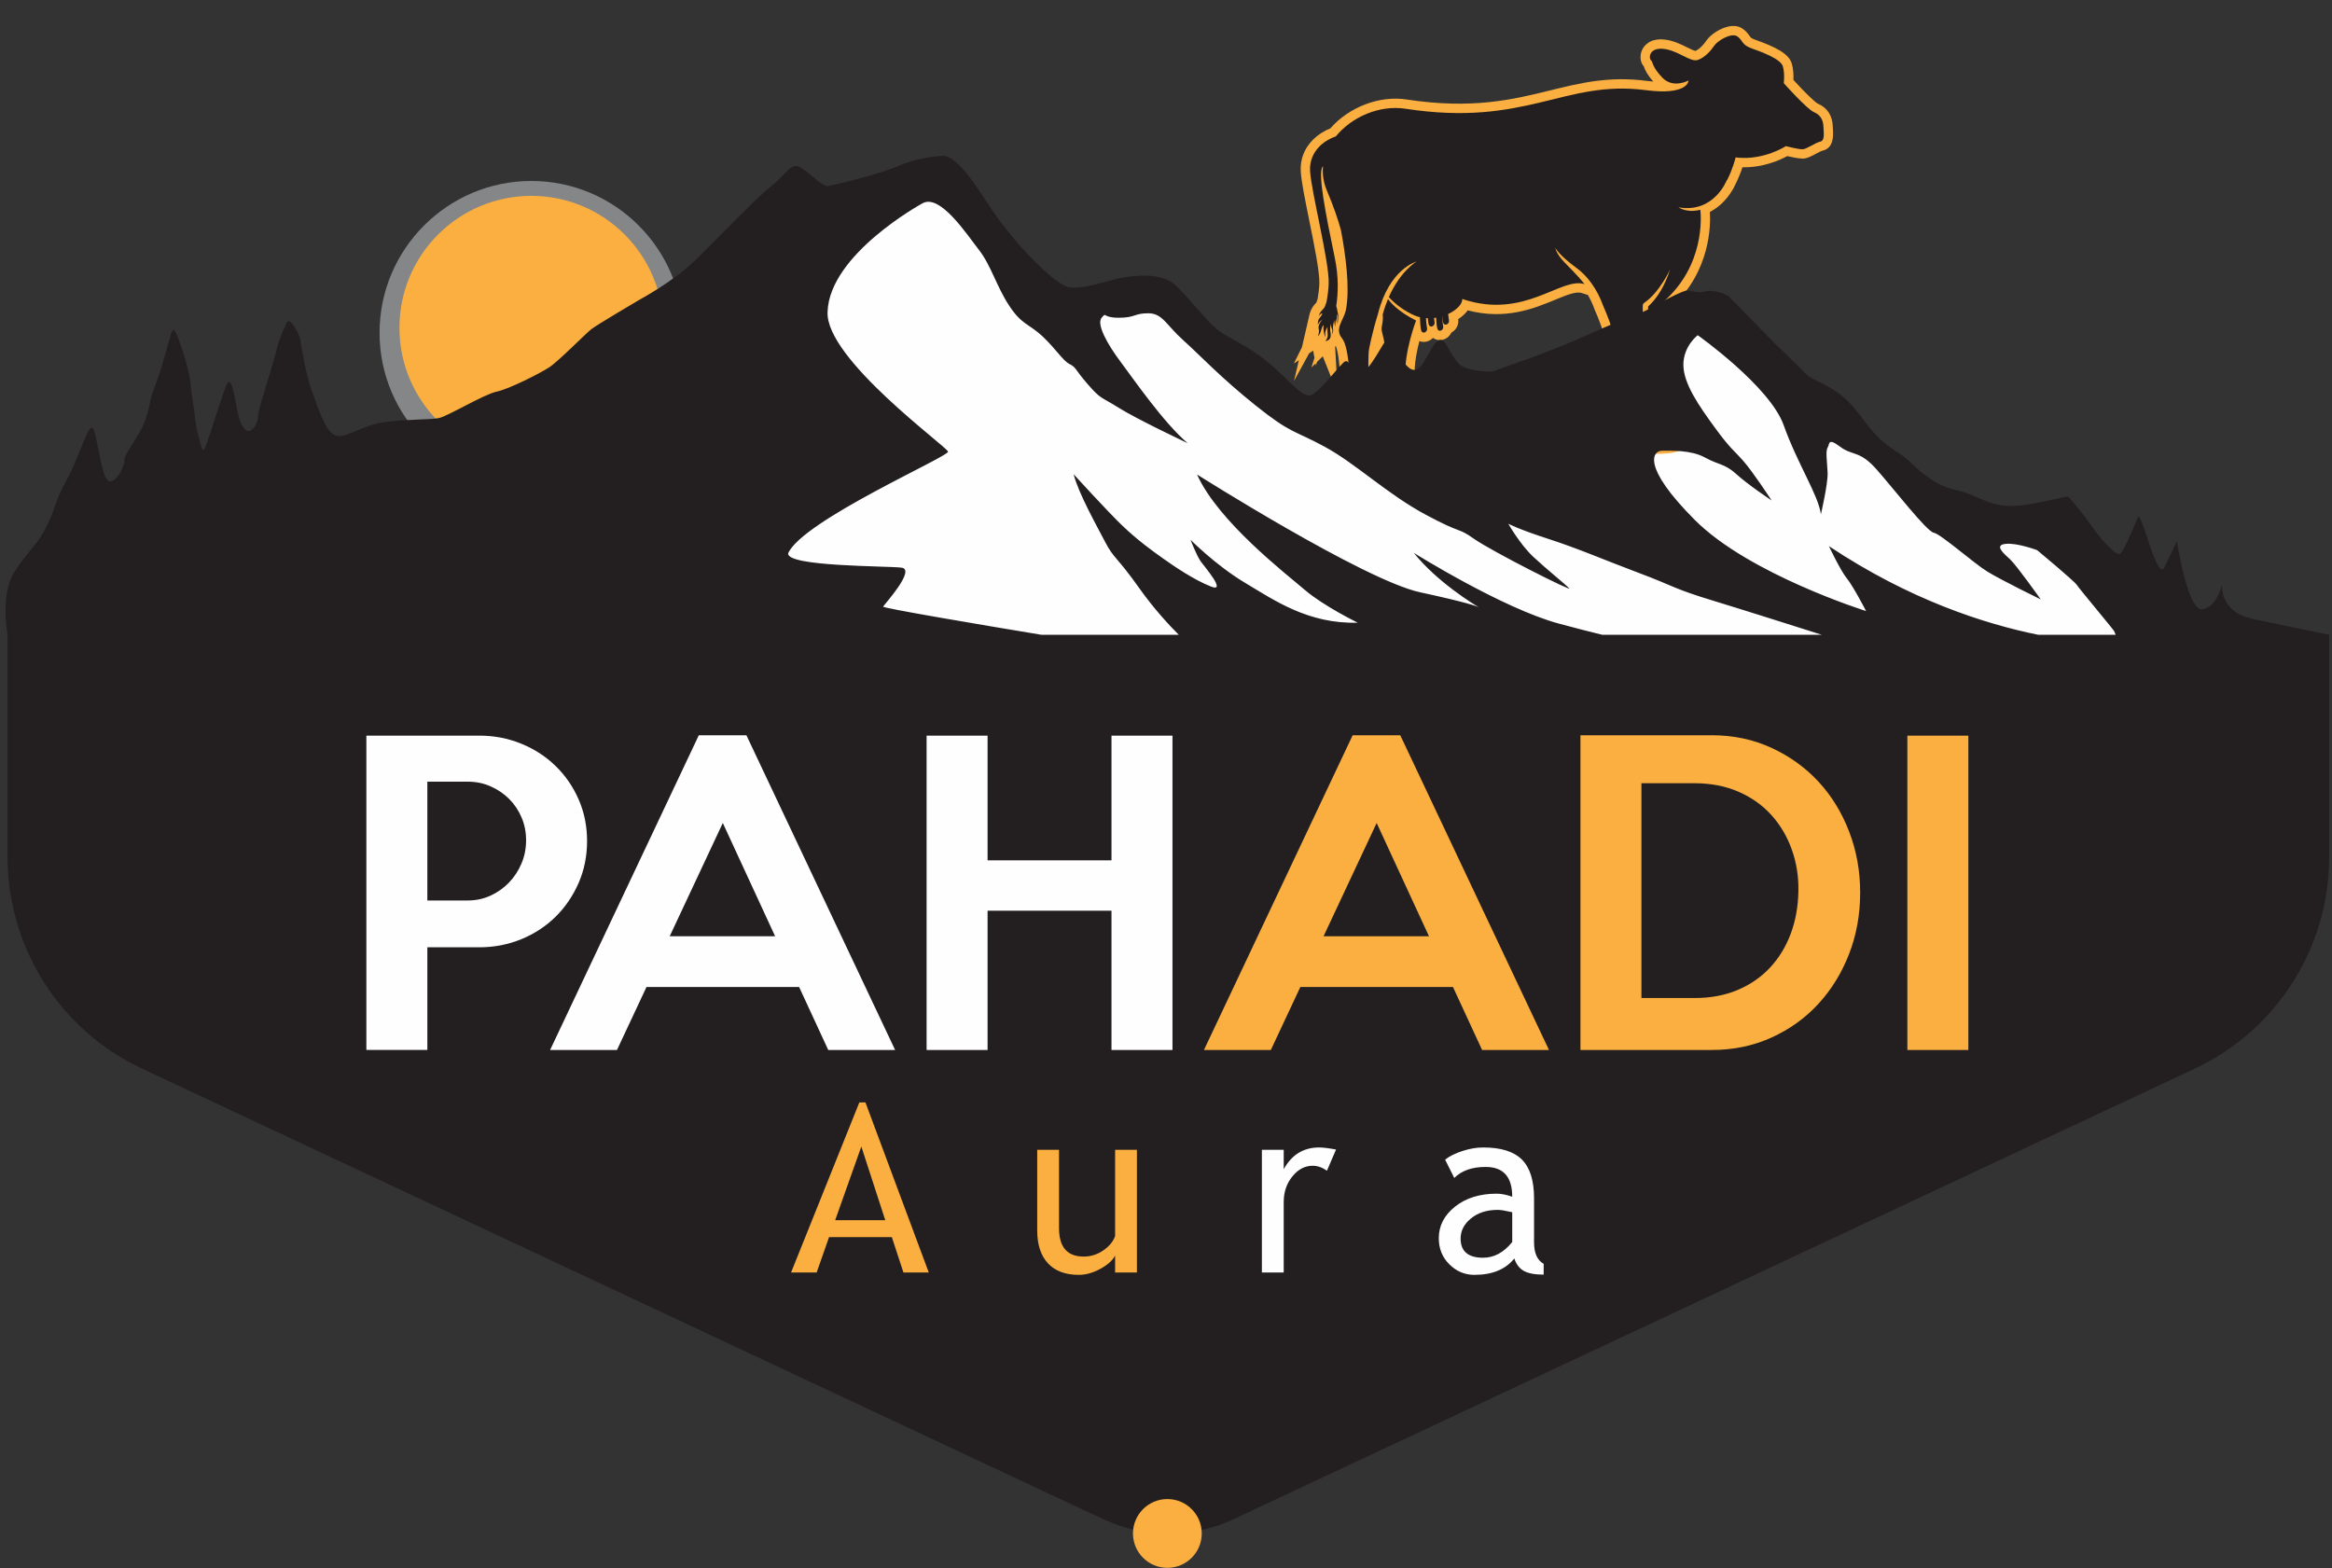 <svg xmlns="http://www.w3.org/2000/svg" fill="none" viewBox="0 0 675 454" height="454" width="675">
<rect x="0" y="0" width="675" height="454" fill="#333333" stroke="none"/>
<path fill="#FEFEFE" d="M222.689 80.897L254.688 56.897L273.888 55.697L300.388 85.197L323.888 87.296L336.288 89.096L355.789 106.396L419.189 132.196L447.289 123.397L474.489 94.997L488.089 90.598L523.689 118.598L559.09 143.998L595.29 157.798L619.69 180.398C619.69 180.398 639.29 202.198 592.69 199.398C546.09 196.598 511.89 198.398 493.49 198.398C475.09 198.398 439.891 198.998 422.09 197.598C404.29 196.199 395.491 194.798 388.49 195.998C381.49 197.198 208.69 188.998 208.69 188.998C208.69 188.998 199.09 166.198 200.29 156.197C201.49 146.197 204.29 110.597 204.29 110.597L222.69 80.897H222.689Z" clip-rule="evenodd" fill-rule="evenodd"></path>
<path fill="#848688" d="M153.804 61.457C134.574 61.457 118.932 77.098 118.932 96.326C118.932 115.553 134.574 131.196 153.804 131.196C173.029 131.196 188.672 115.554 188.672 96.326C188.672 77.098 173.03 61.457 153.804 61.457ZM153.804 140.27C129.572 140.27 109.86 120.556 109.86 96.326C109.86 72.097 129.572 52.383 153.804 52.383C178.03 52.383 197.748 72.097 197.748 96.326C197.748 120.556 178.03 140.27 153.804 140.27Z"></path>
<path fill="#FAAF40" d="M401.975 124.614C401.198 124.069 399.426 121.761 399.369 120.921C399.119 117.338 398.727 108.909 398.779 104.301C399.405 108.942 399.887 114.196 399.827 116.364C399.759 118.766 399.841 120.353 401.489 121.555L401.522 121.801C401.637 122.566 401.809 123.757 402.365 124.898L401.975 124.615V124.614ZM480.659 16.805C480.825 16.808 481.008 16.808 481.232 16.832C482.803 17 484.469 17.83 485.941 18.562L486.237 18.711L486.125 21.379C485.149 21.573 483.973 21.524 483.078 20.567C481.367 18.736 481.066 17.891 480.865 17.332L480.862 17.331L480.658 16.805H480.659ZM404.249 104.491C403.786 100.845 403.208 97.351 402.645 95.419L402.626 95.014C402.893 93.724 403.011 92.586 402.987 91.624C404.056 92.48 405.254 93.298 406.575 94.07C405.733 96.7 404.681 100.541 404.248 104.492L404.249 104.491ZM406.009 118.322C405.805 118.036 405.548 117.769 405.225 117.537C405.221 117.294 405.223 116.964 405.234 116.516C405.24 116.313 405.24 116.083 405.237 115.826C405.494 116.806 405.753 117.631 406.009 118.321V118.322ZM408.597 121.936C408.985 122.16 409.388 122.418 409.785 122.684C408.499 122.778 407.619 122.716 407.257 122.58C407.141 122.475 407.01 121.949 406.873 121.015C406.818 120.631 406.757 120.219 406.656 119.8C407.341 121.13 408.012 121.66 408.597 121.936ZM475.072 120.617C474.953 120.533 474.786 120.432 474.583 120.316L474.287 120.143L474.356 119.978C474.833 118.854 475.007 117.268 475.007 115.545C475.6 117.446 476.518 118.996 477.13 120.023C477.069 120.94 477.298 121.856 477.811 122.746C478.173 123.382 479.154 124.445 480.753 125.937C478.328 126.012 477.038 125.693 476.439 125.474C476.662 124.024 476.803 121.867 475.073 120.617H475.072ZM515.429 40.035C515.377 40.072 509.803 43.617 503.171 42.936L500.374 42.373L499.76 44.892C499.672 45.252 499.208 47.06 498.266 49.258L498.029 49.243L497.325 51.118C497.206 51.433 494.337 58.753 486.29 57.347L473.355 55.086L484.342 62.277C484.588 62.434 486.646 63.714 489.588 63.747C489.538 67.085 488.878 72.481 485.767 77.928L481.233 76.199L480.947 76.835C480.921 76.896 478.275 82.743 474.444 85.39C473.438 86.078 472.851 87.092 472.802 88.246C472.79 88.519 472.783 88.793 472.781 89.072C472.762 91.992 473.35 94.685 473.88 97.114C474.139 98.306 474.675 100.781 474.497 101.292C473.861 103.068 473.681 104.37 473.65 105.193L473.631 105.12C473.357 104.226 472.888 103.398 472.333 102.424C471.46 100.879 470.372 98.956 469.603 95.91C469.047 93.715 467.902 90.566 466.558 87.539C464.735 82.43 461.682 78.123 457.958 75.408C453.989 72.511 452.826 70.863 452.634 70.565L452.319 70.076L447.412 71.619L447.546 72.271C448.12 75.017 450.134 77.057 452.196 79.146C452.454 79.407 452.713 79.667 452.968 79.934C451.382 80.408 449.742 81.085 448.02 81.796C441.927 84.306 434.342 87.433 424.125 83.977L420.305 82.654L420.544 86.531C420.381 86.813 419.666 87.677 418.014 88.445L417.316 88.789L414.23 89.428L412.413 89.357L411.377 89.114L411.11 89.049C411.082 89.041 408.287 88.127 405.263 85.429C407.638 80.867 410.397 78.738 411.148 78.215L414.032 77.424L413.71 76.829L413.726 76.823L411.687 73.097L410.288 73.856L410.03 72.913L409.318 73.107C408.353 73.371 399.773 76.104 396.247 90.153C394.5 95.751 393.622 100.528 393.615 100.574C392.962 104.145 393.798 118.431 393.974 121.3C394.129 123.526 395.857 126.045 397.372 127.669C396.715 127.757 395.984 127.805 395.275 127.738C394.568 127.681 394.288 127.477 394.276 127.404C394.978 124.772 393.715 122.835 392.8 121.6L392.879 121.283C393.138 120.257 393.527 118.706 393.512 116.366L393.51 116.079C393.45 106.286 392.924 99.162 390.553 96.225C390.161 95.734 390.065 95.62 390.985 93.639C391.464 92.605 392.009 91.437 392.271 90.021C393.524 83.274 392.136 73.196 390.739 65.879C389.75 62.265 388.387 58.427 386.569 54.148C385.766 52.252 385.453 50.309 385.64 48.371L386.195 42.611C386.538 42.435 387.011 42.212 387.533 42.037L388.268 41.786L388.76 41.18C392.904 36.086 400.138 33.183 406.361 34.149C426.418 37.227 438.858 34.164 449.832 31.457C458.501 29.322 465.993 27.482 476.012 28.779C481.526 29.498 485.633 29.17 488.261 27.806L497.184 42.435L490.64 20.248L490.616 20.166C491.133 20.192 491.689 20.12 492.241 19.936C495.072 18.996 497.174 16.587 498.439 14.73C498.881 14.075 500.85 13.023 501.483 12.884C501.656 13.04 501.775 13.209 501.969 13.483C502.757 14.608 503.674 15.687 506.149 16.568C512.919 18.98 513.503 19.993 513.456 19.956C513.824 21.267 513.702 23.173 513.631 23.738L513.478 24.957L514.292 25.873C516.424 28.276 521.644 33.972 524.064 34.985C524.547 35.188 525.066 35.508 525.092 36.749C525.098 37.054 525.118 37.39 525.144 37.741C525.163 37.997 525.186 38.364 525.192 38.7C524.49 38.982 523.779 39.365 523.057 39.758C522.699 39.95 521.754 40.46 521.713 40.506C521.338 40.502 519.3 40.125 517.582 39.683L516.431 39.391L515.432 40.038L515.429 40.035ZM530.541 37.387L530.537 37.337C530.522 37.084 530.503 36.846 530.501 36.622C530.428 33.492 528.884 31.139 526.167 29.998C525.49 29.703 522.51 26.888 519.102 23.13C519.162 21.854 519.119 20.104 518.662 18.485C517.826 15.517 513.95 13.601 507.961 11.469C506.901 11.093 506.763 10.898 506.386 10.361C506.035 9.863 505.505 9.111 504.523 8.385C503.794 7.849 502.532 7.277 500.615 7.612C497.902 8.077 495.051 10.088 493.964 11.685C492.923 13.219 491.716 14.346 490.705 14.744C490.509 14.699 489.933 14.507 488.337 13.711C486.557 12.826 484.338 11.725 481.812 11.453C477.345 10.977 475.747 13.453 475.268 14.537C474.544 16.18 474.794 18.126 475.775 19.161C476.163 20.241 476.733 21.555 478.544 23.614C477.956 23.564 477.344 23.495 476.71 23.415C465.704 21.973 457.381 24.025 448.532 26.205C438.046 28.787 426.158 31.707 407.182 28.802C399.35 27.578 390.48 30.95 385.052 37.183C384.018 37.593 383.437 37.893 383.114 38.132C382.441 38.48 376.005 42.017 376.512 49.75C376.701 52.661 377.79 58.032 378.951 63.739C380.383 70.808 382.01 78.827 381.885 82.051C381.834 83.453 381.655 84.979 381.373 86.597L381.021 87.584L380.636 88.015C379.552 89.125 379.15 90.558 379.052 90.973L376.856 100.488L374.504 105.241L375.956 104.264L374.552 110.27L378.933 102.269L380.09 101.491L380.473 103.579L379.578 106.384L380.776 105.201L380.891 105.829L381.188 104.796L382.874 103.133L387.226 114.039L386.453 100.347L386.649 100.161C387.211 101.493 388.034 105.292 388.104 116.109L388.105 116.4C388.116 118.041 387.851 119.095 387.637 119.964C387.336 121.147 386.927 122.769 388.126 124.373L388.258 124.552C389.008 125.549 389.104 125.798 389.049 126.009C388.631 127.588 388.915 129.24 389.828 130.539C390.874 132.024 392.641 132.94 394.813 133.124C395.191 133.158 395.573 133.174 395.955 133.174C399.11 133.174 402.087 132.172 403.103 131.491C404.493 130.56 404.711 129.315 404.72 128.655C404.724 128.112 404.606 127.623 404.403 127.177C404.679 127.345 404.978 127.493 405.312 127.623C406.2 127.963 407.357 128.136 408.747 128.136C411.312 128.136 413.981 127.556 414.736 127.379C415.757 127.14 416.613 126.468 417.082 125.539C417.543 124.626 417.581 123.565 417.181 122.637C416.207 120.343 412.977 118.232 411.457 117.342C411.19 116.851 410.469 115.203 409.676 110.71C409.031 107.053 409.899 102.337 410.854 98.729C411.563 99.015 412.349 99.059 413.121 98.822C413.755 98.63 414.314 98.279 414.759 97.798C415.614 98.42 416.727 98.615 417.785 98.293C418.806 97.983 419.655 97.235 420.103 96.261C421.508 95.526 422.305 93.975 422.084 92.364C423.237 91.619 424.175 90.757 424.837 89.833C435.764 92.696 444.028 89.29 450.088 86.79C453.484 85.39 456.164 84.28 457.839 84.819L459.625 85.394C460.36 86.659 460.998 88.039 461.539 89.535C462.838 92.49 463.868 95.295 464.357 97.233C465.308 100.996 466.654 103.371 467.645 105.118C468.011 105.769 468.358 106.378 468.457 106.7C469.146 108.954 470.054 116.278 469.382 117.855C468.278 120.438 468.909 122.831 471.11 124.484C471.082 124.714 471.037 125.012 470.966 125.395C470.737 126.673 471.114 127.929 472.029 128.933C473.83 130.909 477.419 131.681 482.715 131.235C485.219 131.021 486.703 130.377 487.529 129.143C487.835 128.684 488.022 128.177 488.083 127.648H490.759L490.098 127.058C491.005 126.694 491.701 126.148 492.17 125.426C492.782 124.487 492.929 123.368 492.577 122.276C492.202 121.118 491.215 120.313 488.412 118.156C487.817 117.697 486.677 116.82 486.093 116.319C486.133 115.907 486.133 115.382 486.012 114.71C485.896 114.057 485.525 112.682 484.937 110.489C484.317 108.198 483.473 105.063 483.301 103.964C483.185 103.208 483.363 102.727 483.691 101.85C483.893 101.299 484.096 100.742 484.244 100.131C484.544 98.886 484.461 95.044 484.003 88.71C495.137 78.421 495.163 65.043 494.929 61.35C498.546 59.482 500.61 56.483 501.504 54.893L501.551 54.895L502.355 53.29C503.284 51.441 503.939 49.694 504.358 48.418C510.298 48.556 515.228 46.325 517.322 45.186C518.174 45.385 520.537 45.91 521.772 45.91H521.85C523.117 45.871 524.358 45.201 525.717 44.464C526.174 44.216 527.133 43.697 527.401 43.647C530.901 42.949 530.65 39.053 530.54 37.388L530.541 37.387Z"></path>
<path fill="#231F20" d="M527.793 36.685C527.76 35.17 527.219 33.375 525.108 32.49C522.998 31.607 516.314 24.074 516.314 24.074C516.314 24.074 516.661 21.365 516.058 19.221C515.455 17.077 510.052 15.086 507.055 14.019C504.058 12.952 504.605 11.808 502.916 10.565C501.227 9.321 497.204 11.733 496.199 13.206C495.195 14.68 493.493 16.669 491.393 17.365C489.287 18.063 485.695 14.592 481.524 14.143C477.352 13.695 477.166 16.809 477.867 17.427C478.565 18.046 477.975 19.065 481.104 22.414C484.235 25.762 488.736 23.309 488.736 23.309L488.786 23.467L488.745 23.404C488.745 23.404 488.564 27.682 476.361 26.094C452.667 23.011 441.852 36.86 406.772 31.472C399.317 30.331 391.257 33.827 386.663 39.473C385.386 39.906 384.363 40.534 384.363 40.534C384.363 40.534 378.799 43.281 379.209 49.577C379.62 55.869 384.827 75.913 384.588 82.156C384.522 83.914 384.279 85.689 383.974 87.351L383.453 88.827C383.453 88.827 383.219 89.247 382.574 89.907C381.928 90.568 381.688 91.593 381.688 91.593C382.153 90.742 382.737 90.684 382.737 90.684C382.652 91.386 381.923 91.966 381.694 92.44C381.324 93.21 381.473 94.022 381.473 94.022C381.759 93.028 382.862 92.516 382.862 92.516C382.239 92.959 381.433 94.299 381.709 95.26C381.984 96.222 381.435 97.335 381.435 97.335C381.878 97.038 382.239 96.346 382.466 95.363C382.693 94.378 383.139 94.066 383.139 94.066C382.851 95.77 383.591 97.633 383.591 97.633C383.591 97.633 383.568 97.376 383.588 96.455C383.605 95.534 384.286 94.635 384.286 94.635C384.124 95.375 384.285 96.105 384.316 97.038C384.347 97.972 383.621 98.718 383.621 98.718C383.621 98.718 384.493 98.718 384.945 97.986C385.4 97.251 385.059 96.079 385.012 95.574C384.968 95.067 385.168 93.623 385.168 93.623C385.122 94.353 385.523 95.017 385.645 95.467C385.77 95.917 385.502 96.75 385.502 96.75C385.76 96.499 385.99 95.813 385.856 95.095C385.721 94.382 386.195 92.682 386.195 92.682C386.115 93.464 386.551 94.723 386.551 94.723C386.384 94.059 386.683 92.181 386.683 92.181C386.727 92.832 387.095 93.879 387.095 93.879C386.882 92.806 387.02 90.965 387.02 90.965C387.383 91.444 387.37 93.515 387.37 93.515C387.647 92.113 387.156 89.938 386.773 88.567C387.345 84.904 387.509 80.169 386.362 74.662C383.615 61.485 381.429 50.224 382.81 48.266L382.949 48.103C382.727 50.388 383.057 52.779 384.081 55.198C385.96 59.63 387.246 63.358 388.13 66.59C389.496 73.774 390.774 83.264 389.612 89.523C389.008 92.769 386.137 95.051 388.45 97.919C390.763 100.787 390.782 112.313 390.809 116.38C390.836 120.447 389.452 121.631 390.289 122.753C391.13 123.876 392.101 125.052 391.663 126.705C391.224 128.358 392.213 130.189 395.044 130.431C397.874 130.672 400.94 129.685 401.601 129.244C402.236 128.816 402.346 128.17 400.424 126.826C399.342 126.069 396.812 123.1 396.671 121.108C396.534 119.117 395.693 104.238 396.276 101.056C396.357 100.611 397.232 96.048 398.866 90.832L398.862 90.83C402.149 77.754 410.016 75.719 410.035 75.714H410.036L409.668 75.035L410.036 75.712V75.715H410.035C409.946 75.766 405.32 78.438 401.99 86.01C406.052 90.333 410.312 91.632 410.312 91.632C410.538 91.701 410.767 91.746 410.993 91.801C411.048 93.276 411.169 95.244 411.435 95.824C411.874 96.774 413.234 96.091 413.064 95.027C412.964 94.407 412.773 93.17 412.756 92.088L413.289 92.105C413.36 92.976 413.462 93.749 413.612 94.075C414.047 95.025 415.412 94.342 415.242 93.278C415.194 92.983 415.124 92.539 415.063 92.045C415.276 92.021 415.483 91.983 415.694 91.948C415.758 93.298 415.879 94.8 416.106 95.295C416.545 96.243 417.905 95.56 417.735 94.495C417.636 93.875 417.444 92.636 417.428 91.552L417.449 91.543C417.524 92.421 417.623 93.203 417.776 93.528C418.212 94.478 419.575 93.795 419.405 92.731C419.336 92.317 419.231 91.63 419.157 90.897C421.659 89.736 423.344 87.965 423.254 86.538C441.279 92.634 451.781 80.035 458.663 82.248C457.517 80.814 456.302 79.518 455.145 78.298C453.066 76.105 450.691 74.11 450.197 71.724C450.197 71.724 451.049 73.713 456.369 77.594C459.407 79.811 462.266 83.561 464.013 88.45C465.369 91.523 466.455 94.488 466.984 96.577C468.3 101.789 470.507 104.153 471.045 105.916C471.584 107.676 473.026 116.207 471.87 118.923C470.715 121.637 473.016 122.473 473.495 122.818C473.978 123.165 473.934 124.169 473.631 125.876C473.323 127.58 476.237 129.082 482.49 128.546C485.248 128.308 485.539 127.573 485.36 127.007C485.183 126.442 483.675 124.948 483.675 124.948H483.684C481.989 123.43 480.441 121.895 480.164 121.408C479.717 120.632 479.805 120.124 479.922 119.708L479.948 119.526C479.906 119.397 479.672 119.005 479.468 118.658C478.914 117.733 478.079 116.337 477.577 114.684C476.859 112.331 476.422 106.399 476.381 105.863C476.343 105.572 476.258 104.402 477.045 102.204C477.487 100.961 477.037 98.897 476.516 96.505C476.026 94.257 475.47 91.71 475.487 89.09C475.487 88.851 475.494 88.612 475.507 88.374C475.522 88.034 475.681 87.822 475.972 87.623C480.478 84.513 483.422 77.943 483.422 77.943C481.945 82.58 479.797 86.213 477.037 88.741L477.03 89.101C477.015 91.551 477.551 94.008 478.024 96.175C478.595 98.8 479.088 101.065 478.498 102.722C477.785 104.719 477.909 105.639 477.911 105.648C477.924 105.786 478.368 111.986 479.054 114.235C479.502 115.707 480.28 117.008 480.792 117.868C481.113 118.407 481.327 118.762 481.422 119.064C481.571 119.543 481.472 119.891 481.41 120.124C481.358 120.307 481.342 120.361 481.505 120.643C481.82 121.181 484.088 123.309 486.044 124.961C486.594 124.946 487.182 124.913 487.739 124.858C489.594 124.666 490.272 123.929 490.007 123.112C489.744 122.295 484.127 118.546 483.558 117.563C482.989 116.578 483.603 116.557 483.354 115.191C483.108 113.823 480.961 106.484 480.636 104.38C480.309 102.277 481.228 101.134 481.621 99.501C481.987 97.977 481.302 88.798 481.21 87.581C493.641 76.964 492.348 62.307 492.171 60.738C491.583 60.863 490.971 60.965 490.308 61.024C487.711 61.246 485.83 60.013 485.83 60.013C496.189 61.826 499.86 52.072 499.86 52.072L499.949 52.081C501.496 48.992 502.231 46.196 502.39 45.536L502.799 45.614C510.62 46.426 516.918 42.301 516.918 42.301C516.918 42.301 520.583 43.246 521.775 43.209C522.964 43.173 525.451 41.279 526.879 40.996C528.308 40.712 527.833 38.201 527.8 36.686L527.793 36.685Z"></path>
<path fill="#231F20" d="M409.793 119.503C409.793 119.503 408.418 119.149 407.012 111.181C405.873 104.728 408.74 95.906 409.874 92.786C404.507 90.079 402.341 87.389 401.755 86.545C401.193 87.891 400.673 89.389 400.225 91.042C400.395 92.088 400.17 93.537 399.975 94.464C399.856 95.033 399.886 95.617 400.048 96.174C401.251 100.311 402.631 112.792 402.529 116.441C402.446 119.429 402.737 119.104 403.651 119.742C404.564 120.378 403.7 124.107 406.28 125.099C408.297 125.875 412.628 125.097 414.119 124.748C414.587 124.637 414.882 124.138 414.694 123.697C413.897 121.827 409.792 119.503 409.792 119.503H409.793Z"></path>
<path fill="#FAAF40" d="M191.991 94.882C191.991 115.973 174.892 133.07 153.804 133.07C132.711 133.07 115.617 115.973 115.617 94.882C115.617 73.791 132.711 56.694 153.804 56.694C174.892 56.694 191.991 73.791 191.991 94.882Z"></path>
<path fill="#231F20" d="M589.988 183.748C574.437 180.604 552.71 173.608 529.384 158.083C529.384 158.083 532.756 165.213 534.568 167.416C536.386 169.62 540.145 176.879 540.145 176.879C540.145 176.879 506.316 166.25 490.627 150.564C474.947 134.879 478.443 130.471 481.035 130.471C483.627 130.471 489.464 130.212 493.48 132.415C497.496 134.62 499.312 134.231 502.557 137.212C505.797 140.193 512.797 144.86 512.797 144.86C512.797 144.86 507.478 136.693 504.63 133.453C501.775 130.212 500.871 129.953 496.335 123.73C491.793 117.508 487.257 111.027 487.257 105.582C487.257 100.138 491.408 97.027 491.408 97.027C491.408 97.027 512.277 111.805 516.293 123.083C520.315 134.359 526.405 143.433 527.055 148.878C527.055 148.878 529.128 140.065 529.004 136.824C528.865 133.583 528.361 130.602 529.004 129.565C529.646 128.528 529.004 126.583 532.625 129.305C536.253 132.028 538.202 130.277 543.13 135.82C548.051 141.362 557.644 153.805 559.717 154.194C561.797 154.584 571.26 163.009 575.275 165.472C579.297 167.935 590.701 173.509 590.701 173.509C590.701 173.509 583.7 163.657 581.889 161.972C580.071 160.287 577.085 157.824 580.458 157.435C583.83 157.046 589.664 159.249 589.664 159.249C589.664 159.249 600.418 168.194 601.068 169.231C601.718 170.268 611.829 182.324 611.96 182.715C611.997 182.837 612.171 183.255 612.39 183.748H589.985H589.988ZM463.787 183.748C460.402 182.924 456.231 181.858 451.223 180.508C434.89 176.102 409.223 160.029 409.223 160.029C416.025 168.527 426.687 174.978 428.01 175.762C428.122 175.819 428.149 175.844 428.149 175.844C428.149 175.844 428.1 175.815 428.01 175.762C427.437 175.475 424.582 174.363 411.039 171.436C394.834 167.936 346.484 137.344 346.484 137.344C352.578 150.955 372.279 166.121 377.725 170.788C383.171 175.454 393.019 180.251 393.019 180.251C378.629 180.637 368.814 173.736 360.352 168.68C351.896 163.626 344.602 156.236 344.602 156.236C344.602 156.236 346.353 160.805 347.521 162.459C348.689 164.112 355.296 171.695 350.435 169.75C345.577 167.806 340.131 164.112 336.828 161.778C333.524 159.444 329.245 156.334 324.965 152.25C320.687 148.167 310.772 137.279 310.772 137.279C312.133 142.723 317.382 152.056 319.91 156.917C322.437 161.778 323.215 161 329.828 170.333C333.988 176.209 338.454 181.001 341.197 183.748H301.457C283.247 180.728 255.353 176.02 255.615 175.583C256.005 174.936 265.206 164.824 260.929 164.306C256.652 163.788 227.615 164.046 228.133 160.158C232.281 150.696 274.67 132.158 274.411 130.732C274.151 129.306 238.893 103.9 239.541 90.289C240.06 73.567 266.892 58.92 266.892 58.92C271.99 55.781 279.855 67.864 283.354 72.336C286.854 76.808 288.409 82.836 292.104 88.474C295.798 94.112 297.938 93.725 301.826 97.419C305.715 101.113 307.659 104.419 309.604 105.39C311.549 106.363 310.966 106.752 314.855 111.223C318.743 115.696 318.549 114.724 323.799 118.029C329.047 121.334 343.762 128.269 343.762 128.269C336.764 122.307 328.205 109.862 324.318 104.677C320.429 99.492 317.319 93.789 318.873 91.973C320.428 90.158 318.873 91.973 323.799 91.973C328.725 91.973 328.205 90.677 332.356 90.677C336.501 90.677 337.54 94.047 342.466 98.454C347.393 102.862 353.095 109.084 363.463 117.38C373.836 125.676 374.355 124.38 383.427 129.305C392.498 134.232 401.575 143.046 412.725 149.009C423.869 154.972 421.539 152.379 426.723 156.008C431.907 159.638 455.502 171.563 454.206 170.267C452.91 168.971 447.721 164.822 443.834 161.193C439.946 157.564 436.578 151.601 436.578 151.601C436.578 151.601 439.426 153.156 448.241 156.008C457.055 158.86 464.054 161.971 474.428 165.86C484.796 169.748 484.019 170.267 495.945 173.897C504.427 176.479 519.4 181.225 527.333 183.748H463.787V183.748ZM652.278 179.213C642.166 177.14 643.196 169.103 643.196 169.103C643.196 169.103 641.772 175.713 637.494 176.361C633.216 177.01 630.106 156.659 630.106 156.659C630.106 156.659 627.127 163.011 626.346 164.436C625.572 165.863 624.017 163.27 622.33 158.084C620.643 152.899 619.22 148.752 618.825 149.659C618.438 150.566 614.941 159.509 613.642 160.288C612.35 161.066 607.29 154.972 606.254 153.417C605.217 151.862 599.392 144.085 598.61 143.826C597.829 143.567 593.551 144.992 586.03 146.16C578.517 147.326 574.89 144.992 570.48 143.178C566.078 141.364 563.997 142.141 558.813 138.64C553.629 135.14 554.017 134.103 549.739 131.253C545.46 128.402 543.518 127.105 539.109 121.141C534.707 115.179 532.107 113.623 529.005 111.809C525.887 109.994 524.201 109.864 522.259 107.789C520.316 105.716 515.907 101.568 513.445 99.104C510.981 96.641 500.872 86.272 500.351 85.753C499.832 85.234 495.815 83.678 493.738 84.327C491.665 84.975 489.073 84.068 488.297 84.068C487.52 84.068 482.722 86.272 478.315 88.864C473.907 91.456 471.835 91.327 459.909 96.772C447.982 102.217 433.658 106.851 432.587 107.336C431.521 107.822 426.461 107.433 423.933 106.364C421.405 105.294 420.629 102.962 418.492 99.559C416.35 96.155 414.31 101.212 413.341 102.67C412.366 104.128 410.615 108.988 407.6 106.267C404.59 103.545 402.935 97.225 401.768 97.808C400.601 98.392 396.328 108.016 393.698 107.918C391.075 107.822 390.689 103.932 389.324 104.613C387.963 105.293 381.741 113.946 379.213 114.433C376.685 114.919 372.798 109.669 366.966 104.808C361.129 99.947 355.297 97.808 352.186 95.281C349.075 92.753 344.603 86.726 340.324 82.642C336.051 78.558 328.077 79.92 325.16 80.309C322.243 80.697 312.716 84.198 309.021 83.032C305.327 81.865 298.327 74.864 293.272 68.837C288.216 62.81 286.661 59.893 282.383 53.671C278.106 47.45 274.995 45.116 273.051 45.116C271.106 45.116 264.691 45.894 260.023 48.041C255.357 50.188 241.162 53.671 239.607 53.865C238.052 54.06 234.357 49.977 231.634 48.421C228.912 46.865 227.746 50.366 223.468 53.671C219.19 56.977 206.941 69.81 200.912 75.643C194.885 81.476 185.162 86.726 185.162 86.726C185.162 86.726 172.913 93.92 171.163 95.281C169.413 96.642 161.636 104.614 158.913 106.364C156.191 108.115 147.441 112.587 143.747 113.364C140.052 114.143 129.618 120.493 127.025 121.012C124.433 121.531 118.341 121.272 111.339 122.178C104.339 123.086 99.803 127.364 96.822 125.937C93.84 124.512 91.637 116.604 90.211 112.974C88.785 109.345 87.359 101.179 86.97 98.586C86.582 95.993 83.73 91.586 82.951 93.401C82.174 95.216 80.748 98.197 79.97 101.568C79.193 104.937 74.525 119.196 74.655 120.623C74.784 122.048 72.839 126.196 70.895 124.252C68.951 122.308 68.692 118.159 68.044 115.438C67.395 112.715 66.878 109.475 65.84 110.901C64.803 112.326 59.618 130.216 58.97 130.216C58.323 130.216 58.452 129.826 57.415 126.068C56.377 122.308 56.377 119.327 55.859 116.476C55.34 113.624 55.211 110.384 54.563 107.531C53.914 104.68 51.192 95.736 50.284 95.477C49.377 95.217 47.692 104.421 45.358 110.384C43.025 116.347 43.543 117.384 41.989 121.791C40.433 126.198 36.026 131.124 36.026 133.199C36.026 135.273 33.434 140.198 31.359 139.161C29.285 138.124 28.247 126.198 26.951 124.125C25.654 122.05 23.582 130.865 19.433 138.642C15.286 146.42 16.581 145.902 13.729 151.865C10.878 157.828 8.285 159.123 4.137 165.605C-0.011 172.086 2.194 183.751 2.194 183.751V248.088C2.194 274.327 17.367 298.195 41.124 309.334L319.356 439.752C331.289 445.348 345.084 445.348 357.015 439.752L635.252 309.334C659.008 298.195 674.18 274.327 674.18 248.088V183.751C674.18 183.751 662.389 181.288 652.277 179.216L652.278 179.213Z"></path>
<path fill="#FEFEFE" d="M169.93 243.455C169.93 247.782 169.114 251.825 167.482 255.582C165.831 259.341 163.61 262.605 160.801 265.375C157.973 268.147 154.672 270.31 150.875 271.866C147.06 273.422 143.037 274.201 138.766 274.201H123.697V303.921H106.047V212.935H138.786C143.037 212.935 147.079 213.714 150.875 215.269C154.69 216.825 157.992 218.97 160.801 221.703C163.61 224.436 165.85 227.663 167.482 231.383C169.114 235.103 169.93 239.126 169.93 243.454V243.455ZM152.279 243.227C152.279 240.873 151.843 238.672 150.97 236.622C150.097 234.573 148.901 232.788 147.382 231.27C145.865 229.753 144.08 228.537 142.03 227.626C139.981 226.715 137.78 226.259 135.426 226.259H123.696V260.649H135.426C137.78 260.649 139.981 260.175 142.03 259.226C144.08 258.276 145.865 257.005 147.382 255.411C148.9 253.816 150.096 251.976 150.97 249.888C151.843 247.801 152.279 245.58 152.279 243.226V243.227ZM259.094 303.922H239.735L231.309 285.702H187.125L178.585 303.922H159.227L202.271 212.823H216.05L259.095 303.922H259.094ZM224.362 271.012L209.217 238.217L193.844 271.012H224.362ZM339.376 303.922H321.725V263.611H285.855V303.922H268.204V212.936H285.855V249.034H321.725V212.936H339.376V303.922Z"></path>
<path fill="#FAAF40" d="M448.353 303.922H428.995L420.568 285.702H376.385L367.844 303.922H348.486L391.531 212.823H405.309L448.354 303.922H448.353ZM413.621 271.012L398.476 238.217L383.103 271.012H413.621ZM538.428 258.372C538.428 264.673 537.365 270.576 535.24 276.079C533.113 281.583 530.154 286.404 526.358 290.542C522.562 294.679 518.026 297.943 512.75 300.335C507.474 302.726 501.723 303.922 495.498 303.922H457.463V212.823H495.498C501.723 212.823 507.474 214.037 512.75 216.467C518.026 218.897 522.562 222.161 526.358 226.26C530.154 230.359 533.114 235.18 535.24 240.723C537.365 246.265 538.428 252.148 538.428 258.373V258.372ZM520.55 257.917C520.626 253.665 519.981 249.642 518.613 245.846C517.246 242.05 515.273 238.729 512.692 235.881C510.111 233.035 506.941 230.795 503.183 229.163C499.425 227.531 495.193 226.715 490.486 226.715H475.114V288.891H490.486C495.117 288.891 499.274 288.112 502.956 286.557C506.637 285.001 509.769 282.837 512.35 280.066C514.932 277.296 516.925 274.031 518.329 270.273C519.734 266.515 520.474 262.396 520.55 257.918V257.917ZM569.743 303.922H552.092V212.936H569.743V303.922Z"></path>
<path fill="#FAAF40" d="M261.504 368.34L258.142 358.085H239.975L236.376 368.34H228.974L248.736 319.103H250.502L268.839 368.34H261.504ZM249.314 331.871L241.742 353.195H256.242L249.314 331.871ZM306.538 332.822V355.493C306.538 360.984 308.915 363.723 313.657 363.723C315.74 363.723 317.631 363.123 319.363 361.934C321.083 360.734 322.215 359.353 322.77 357.78V332.822H329.085V368.34H322.77V363.428C322.068 364.82 320.641 366.099 318.514 367.265C316.374 368.431 314.292 369.02 312.255 369.02C308.372 369.02 305.384 367.9 303.325 365.669C301.253 363.44 300.223 360.259 300.223 356.15V332.822H306.539H306.538Z"></path>
<path fill="#FEFEFE" d="M384.091 338.865C382.722 337.914 381.34 337.439 379.937 337.439C377.708 337.439 375.749 338.469 374.085 340.517C372.409 342.578 371.572 345.045 371.572 347.943V368.339H365.256V332.821H371.572V338.458C373.869 334.248 377.3 332.142 381.838 332.142C382.959 332.142 384.589 332.346 386.716 332.742L384.091 338.866V338.865ZM438.315 364.265C435.803 367.434 431.943 369.019 426.759 369.019C423.975 369.019 421.563 368 419.526 365.974C417.477 363.947 416.459 361.435 416.459 358.413C416.459 354.802 418.032 351.757 421.179 349.255C424.326 346.765 428.333 345.52 433.211 345.52C434.535 345.52 436.041 345.815 437.716 346.403C437.716 340.654 435.158 337.779 430.03 337.779C426.092 337.779 423.07 338.842 420.941 340.971L418.293 335.673C419.493 334.7 421.145 333.873 423.25 333.183C425.367 332.493 427.382 332.141 429.306 332.141C434.456 332.141 438.202 333.318 440.534 335.662C442.866 338.005 444.031 341.729 444.031 346.845V359.59C444.031 362.703 444.959 364.785 446.815 365.827V368.951C444.246 368.951 442.321 368.589 441.053 367.864C439.774 367.14 438.869 365.94 438.314 364.265H438.315ZM437.715 350.885C435.735 350.433 434.342 350.207 433.55 350.207C430.381 350.207 427.789 351.033 425.785 352.674C423.782 354.316 422.775 356.262 422.775 358.503C422.775 362.205 424.948 364.06 429.284 364.06C432.464 364.06 435.271 362.544 437.716 359.51V350.884L437.715 350.885Z"></path>
<path fill="#FAAF40" d="M347.851 443.869C347.851 449.368 343.393 453.824 337.895 453.824C332.397 453.824 327.94 449.367 327.94 443.869C327.94 438.37 332.397 433.914 337.895 433.914C343.393 433.914 347.851 438.371 347.851 443.869Z"></path>
</svg>

